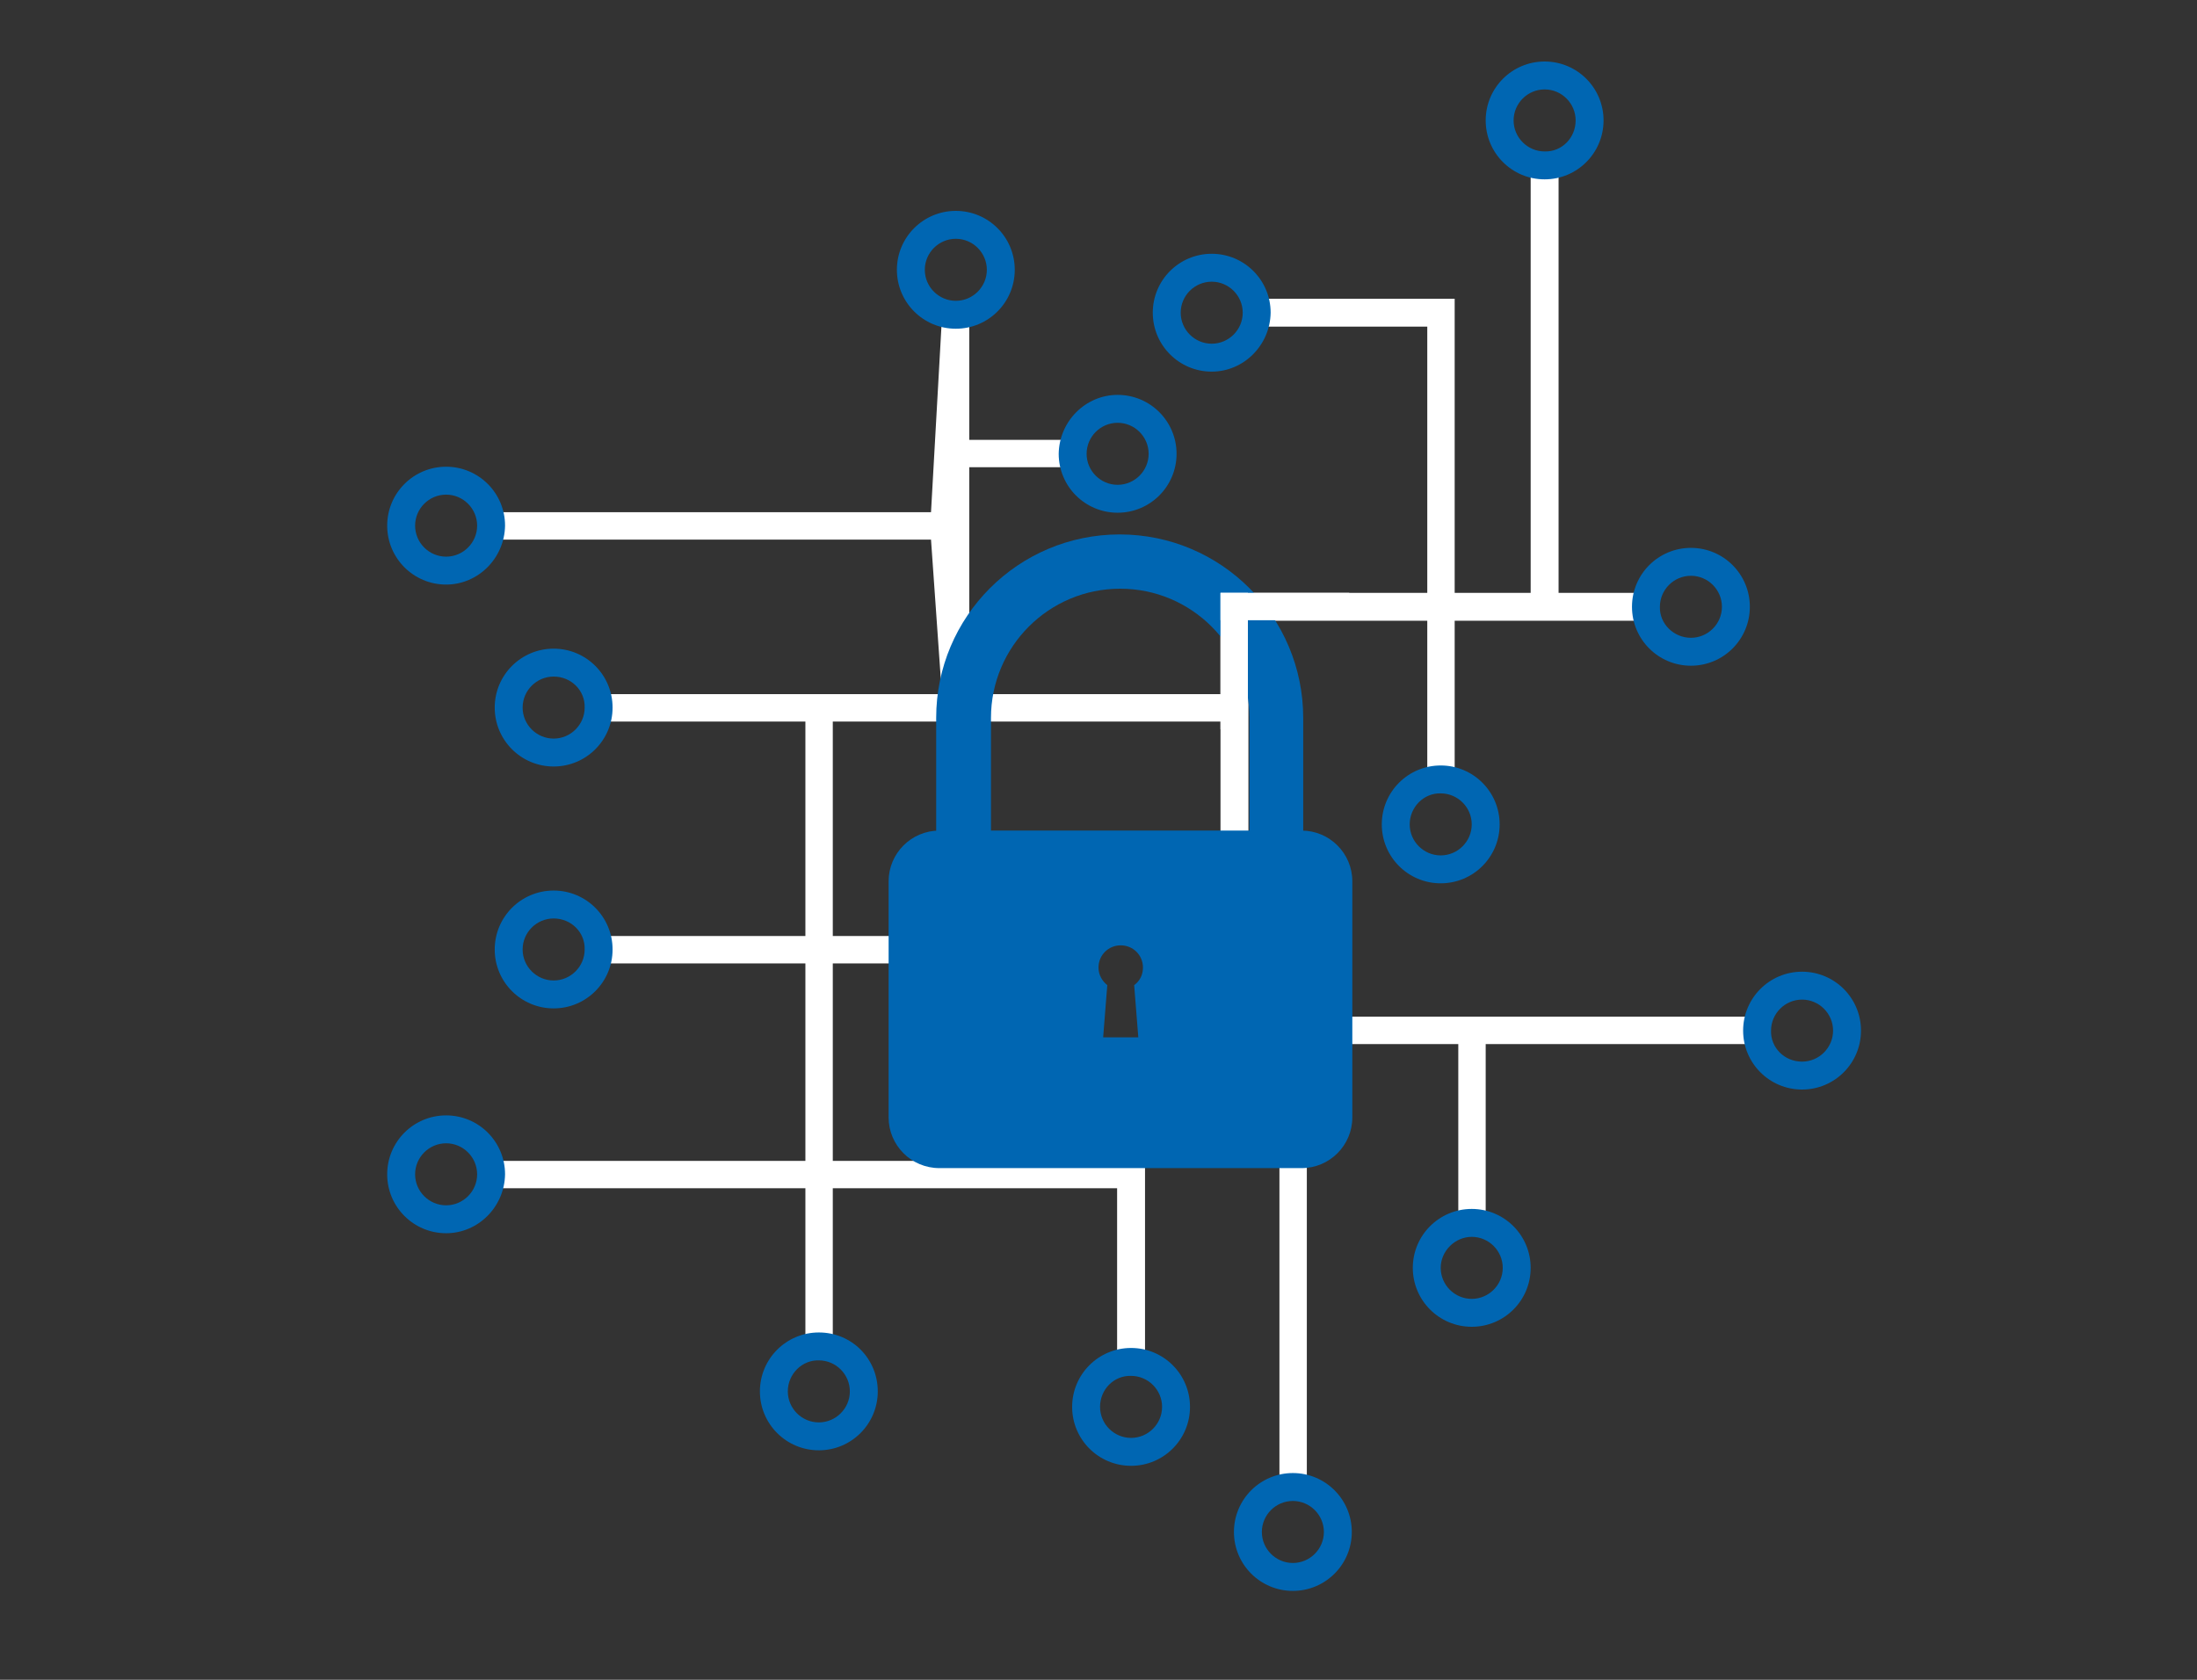 <?xml version="1.0" encoding="utf-8"?>
<!-- Generator: Adobe Illustrator 21.0.2, SVG Export Plug-In . SVG Version: 6.00 Build 0)  -->
<!DOCTYPE svg PUBLIC "-//W3C//DTD SVG 1.1//EN" "http://www.w3.org/Graphics/SVG/1.1/DTD/svg11.dtd">
<svg version="1.1" id="Layer_1" xmlns="http://www.w3.org/2000/svg" xmlns:xlink="http://www.w3.org/1999/xlink" x="0px" y="0px"
	 viewBox="0 0 425 325" style="enable-background:new 0 0 425 325;" xml:space="preserve">
<rect x="0" y="0" width="425" height="325" fill="#333333" stroke="none"/>
<style type="text/css">
	.st0{fill:#FFFFFF;}
	.st1{fill:#0066B2;}
</style>
<polygon id="XMLID_115_" class="st0" points="241.5,196.7 241.5,120.1 276.1,120.1 276.1,150 281.4,150 281.4,120.1 317.5,120.1 
	317.5,114.7 301.5,114.7 301.5,32.9 296.1,32.9 296.1,114.7 281.4,114.7 281.4,57.8 242.6,57.8 242.6,63.2 276.1,63.2 276.1,114.7 
	236.1,114.7 236.1,134.3 187.5,134.3 187.5,90.4 206.7,90.4 206.7,85.1 187.5,85.1 187.5,61.7 182.2,61.7 180.1,99.1 92.4,99.1 
	92.4,104.4 180.1,104.4 182.2,134.3 116.1,134.3 116.1,139.6 155.8,139.6 155.8,181.1 117.2,181.1 117.2,186.4 155.8,186.4 
	155.8,224.6 97.1,224.6 97.1,229.9 155.8,229.9 155.8,259.6 161.1,259.6 161.1,229.9 216.1,229.9 216.1,262.6 221.5,262.6 
	221.5,224.6 161.1,224.6 161.1,186.4 197.5,186.4 197.5,181.1 161.1,181.1 161.1,139.6 236.1,139.6 236.1,181.1 229.2,181.1 
	229.2,186.4 236.1,186.4 236.1,202 247.5,202 247.5,286.9 252.8,286.9 252.8,202 282.1,202 282.1,237 287.4,237 287.4,202 339,202 
	339,196.7 "/>
<path id="XMLID_114_" class="st1" d="M191.7,168.2v-29.3c0-13.8,11.2-25,25-25s25,11.2,25,25v29.2h10.4v-29.2
	c0-19.6-15.9-35.5-35.5-35.5s-35.5,15.9-35.5,35.5v29.2L191.7,168.2L191.7,168.2z"/>
<path id="XMLID_27_" class="st1" d="M251.8,160.7h-70.1c-5.4,0-9.8,4.4-9.8,9.8v45.7c0,5.4,4.4,9.8,9.8,9.8h70.1
	c5.4,0,9.8-4.4,9.8-9.8v-45.7C261.6,165.1,257.2,160.7,251.8,160.7z M220.2,200.7h-6.8l0.8-10.1c-1-0.8-1.7-2-1.7-3.4
	c0-2.4,1.9-4.3,4.3-4.3s4.3,1.9,4.3,4.3c0,1.4-0.6,2.6-1.7,3.4L220.2,200.7z"/>
<path id="XMLID_239_" class="st1" d="M86.3,238.6c-6.3,0-11.4-5.1-11.4-11.4c0-6.3,5.1-11.4,11.4-11.4s11.4,5.1,11.4,11.4
	C97.6,233.5,92.5,238.6,86.3,238.6z M86.3,221.2c-3.3,0-6,2.7-6,6s2.7,6,6,6s6-2.7,6-6S89.6,221.2,86.3,221.2z"/>
<path id="XMLID_231_" class="st1" d="M287.4,23.3c0-6.3,5.1-11.4,11.4-11.4s11.4,5.1,11.4,11.4s-5.1,11.4-11.4,11.4
	S287.4,29.6,287.4,23.3z M304.8,23.3c0-3.3-2.7-6-6-6s-6,2.7-6,6s2.7,6,6,6C302.1,29.4,304.8,26.7,304.8,23.3z"/>
<path id="XMLID_223_" class="st1" d="M327.1,106c6.3,0,11.4,5.1,11.4,11.4s-5.1,11.4-11.4,11.4s-11.4-5.1-11.4-11.4
	S320.8,106,327.1,106z M327.1,123.4c3.3,0,6-2.7,6-6s-2.7-6-6-6s-6,2.7-6,6C321,120.7,323.8,123.4,327.1,123.4z"/>
<path id="XMLID_215_" class="st1" d="M216.2,76.4c6.3,0,11.4,5.1,11.4,11.4s-5.1,11.4-11.4,11.4s-11.4-5.1-11.4-11.4
	C204.9,81.5,210,76.4,216.2,76.4z M216.2,93.8c3.3,0,6-2.7,6-6s-2.7-6-6-6s-6,2.7-6,6S212.9,93.8,216.2,93.8z"/>
<path id="XMLID_207_" class="st1" d="M348.6,188c6.3,0,11.4,5.1,11.4,11.4c0,6.3-5.1,11.4-11.4,11.4s-11.4-5.1-11.4-11.4
	S342.3,188,348.6,188z M348.6,205.4c3.3,0,6-2.7,6-6s-2.7-6-6-6s-6,2.7-6,6C342.5,202.7,345.2,205.4,348.6,205.4z"/>
<path id="XMLID_199_" class="st1" d="M261.5,296.4c0,6.3-5.1,11.4-11.4,11.4s-11.4-5.1-11.4-11.4s5.1-11.4,11.4-11.4
	S261.5,290.1,261.5,296.4z M244.1,296.4c0,3.3,2.7,6,6,6s6-2.7,6-6s-2.7-6-6-6S244.1,293.1,244.1,296.4z"/>
<path id="XMLID_191_" class="st1" d="M296.1,245.3c0,6.3-5.1,11.4-11.4,11.4s-11.4-5.1-11.4-11.4s5.1-11.4,11.4-11.4
	C291,233.9,296.1,239,296.1,245.3z M278.7,245.3c0,3.3,2.7,6,6,6s6-2.7,6-6s-2.7-6-6-6C281.5,239.3,278.7,242,278.7,245.3z"/>
<path id="XMLID_183_" class="st1" d="M290.1,159.5c0,6.3-5.1,11.4-11.4,11.4s-11.4-5.1-11.4-11.4c0-6.3,5.1-11.4,11.4-11.4
	S290.1,153.2,290.1,159.5z M272.7,159.5c0,3.3,2.7,6,6,6s6-2.7,6-6s-2.7-6-6-6C275.4,153.4,272.7,156.2,272.7,159.5z"/>
<path id="XMLID_175_" class="st1" d="M230.2,272.2c0,6.3-5.1,11.4-11.4,11.4s-11.4-5.1-11.4-11.4s5.1-11.4,11.4-11.4
	S230.2,265.9,230.2,272.2z M212.8,272.2c0,3.3,2.7,6,6,6s6-2.7,6-6s-2.7-6-6-6C215.5,266.1,212.8,268.8,212.8,272.2z"/>
<path id="XMLID_167_" class="st1" d="M169.8,269.2c0,6.3-5.1,11.4-11.4,11.4c-6.3,0-11.4-5.1-11.4-11.4s5.1-11.4,11.4-11.4
	C164.8,257.8,169.8,262.9,169.8,269.2z M152.4,269.2c0,3.3,2.7,6,6,6s6-2.7,6-6s-2.7-6-6-6C155.2,263.1,152.4,265.8,152.4,269.2z"/>
<path id="XMLID_159_" class="st1" d="M173.5,52.2c0-6.3,5.1-11.4,11.4-11.4s11.4,5.1,11.4,11.4s-5.1,11.4-11.4,11.4
	S173.5,58.5,173.5,52.2z M190.9,52.2c0-3.3-2.7-6-6-6s-6,2.7-6,6s2.7,6,6,6S190.9,55.5,190.9,52.2z"/>
<path id="XMLID_151_" class="st1" d="M86.3,113.1c-6.3,0-11.4-5.1-11.4-11.4S80,90.3,86.3,90.3s11.4,5.1,11.4,11.4
	C97.6,108,92.5,113.1,86.3,113.1z M86.3,95.7c-3.3,0-6,2.7-6,6s2.7,6,6,6s6-2.7,6-6S89.6,95.7,86.3,95.7z"/>
<path id="XMLID_88_" class="st1" d="M234.4,71.9c-6.3,0-11.4-5.1-11.4-11.4s5.1-11.4,11.4-11.4s11.4,5.1,11.4,11.4
	C245.7,66.8,240.6,71.9,234.4,71.9z M234.4,54.5c-3.3,0-6,2.7-6,6s2.7,6,6,6s6-2.7,6-6S237.7,54.5,234.4,54.5z"/>
<path id="XMLID_42_" class="st1" d="M107.1,148.3c-6.3,0-11.4-5.1-11.4-11.4s5.1-11.4,11.4-11.4s11.4,5.1,11.4,11.4
	C118.5,143.2,113.4,148.3,107.1,148.3z M107.1,130.9c-3.3,0-6,2.7-6,6s2.7,6,6,6s6-2.7,6-6C113.2,133.6,110.5,130.9,107.1,130.9z"/>
<path id="XMLID_32_" class="st1" d="M107.1,195.1c-6.3,0-11.4-5.1-11.4-11.4c0-6.3,5.1-11.4,11.4-11.4s11.4,5.1,11.4,11.4
	S113.4,195.1,107.1,195.1z M107.1,177.7c-3.3,0-6,2.7-6,6s2.7,6,6,6s6-2.7,6-6C113.2,180.4,110.5,177.7,107.1,177.7z"/>
<g id="XMLID_2_">
	<g id="XMLID_233_">
		<g id="XMLID_236_">
			<rect id="XMLID_237_" x="236.1" y="114.7" class="st0" width="24.9" height="5.3"/>
		</g>
		<g id="XMLID_234_">
			<rect id="XMLID_235_" x="236.1" y="114.7" class="st0" width="5.3" height="26.4"/>
		</g>
	</g>
</g>
<path class="st1" d="M641.3,257.8v-14.9c0-0.9-0.3-1.6-0.8-2.1c-0.6-0.6-1.3-0.8-2.1-0.8h-17.8c-0.9,0-1.6,0.3-2.1,0.8
	c-0.6,0.6-0.8,1.3-0.8,2.1v14.9c0,0.9,0.3,1.6,0.8,2.1c0.6,0.6,1.3,0.8,2.1,0.8h17.8c0.9,0,1.6-0.3,2.1-0.8
	C641,259.4,641.3,258.6,641.3,257.8z M653.2,340.9V326c0-0.9-0.3-1.6-0.8-2.1c-0.6-0.6-1.3-0.8-2.1-0.8h-8.9v-47.5
	c0-0.9-0.3-1.6-0.8-2.1c-0.6-0.6-1.3-0.8-2.1-0.8h-29.7c-0.9,0-1.6,0.3-2.1,0.8c-0.6,0.6-0.8,1.3-0.8,2.1v14.9
	c0,0.9,0.3,1.6,0.8,2.1c0.6,0.6,1.3,0.8,2.1,0.8h8.9v29.7h-8.9c-0.9,0-1.6,0.3-2.1,0.8c-0.6,0.6-0.8,1.3-0.8,2.1v14.8
	c0,0.9,0.3,1.6,0.8,2.1c0.6,0.6,1.3,0.8,2.1,0.8h41.6c0.9,0,1.6-0.3,2.1-0.8C652.9,342.5,653.2,341.8,653.2,340.9z M691.2,260.6
	c6.4,10.9,9.6,22.9,9.6,35.8c0,12.9-3.2,24.8-9.6,35.8s-15,19.6-26,25.9c-11,6.4-22.9,9.6-35.9,9.6c-13,0-24.9-3.2-35.9-9.6
	c-11-6.4-19.6-15-26-25.9c-6.4-10.9-9.5-22.9-9.5-35.8c0-12.9,3.2-24.8,9.6-35.8c6.4-10.9,15-19.6,26-25.9c11-6.4,22.9-9.6,35.9-9.6
	s24.9,3.2,35.9,9.6C676.2,241.1,684.8,249.7,691.2,260.6z"/>
</svg>
